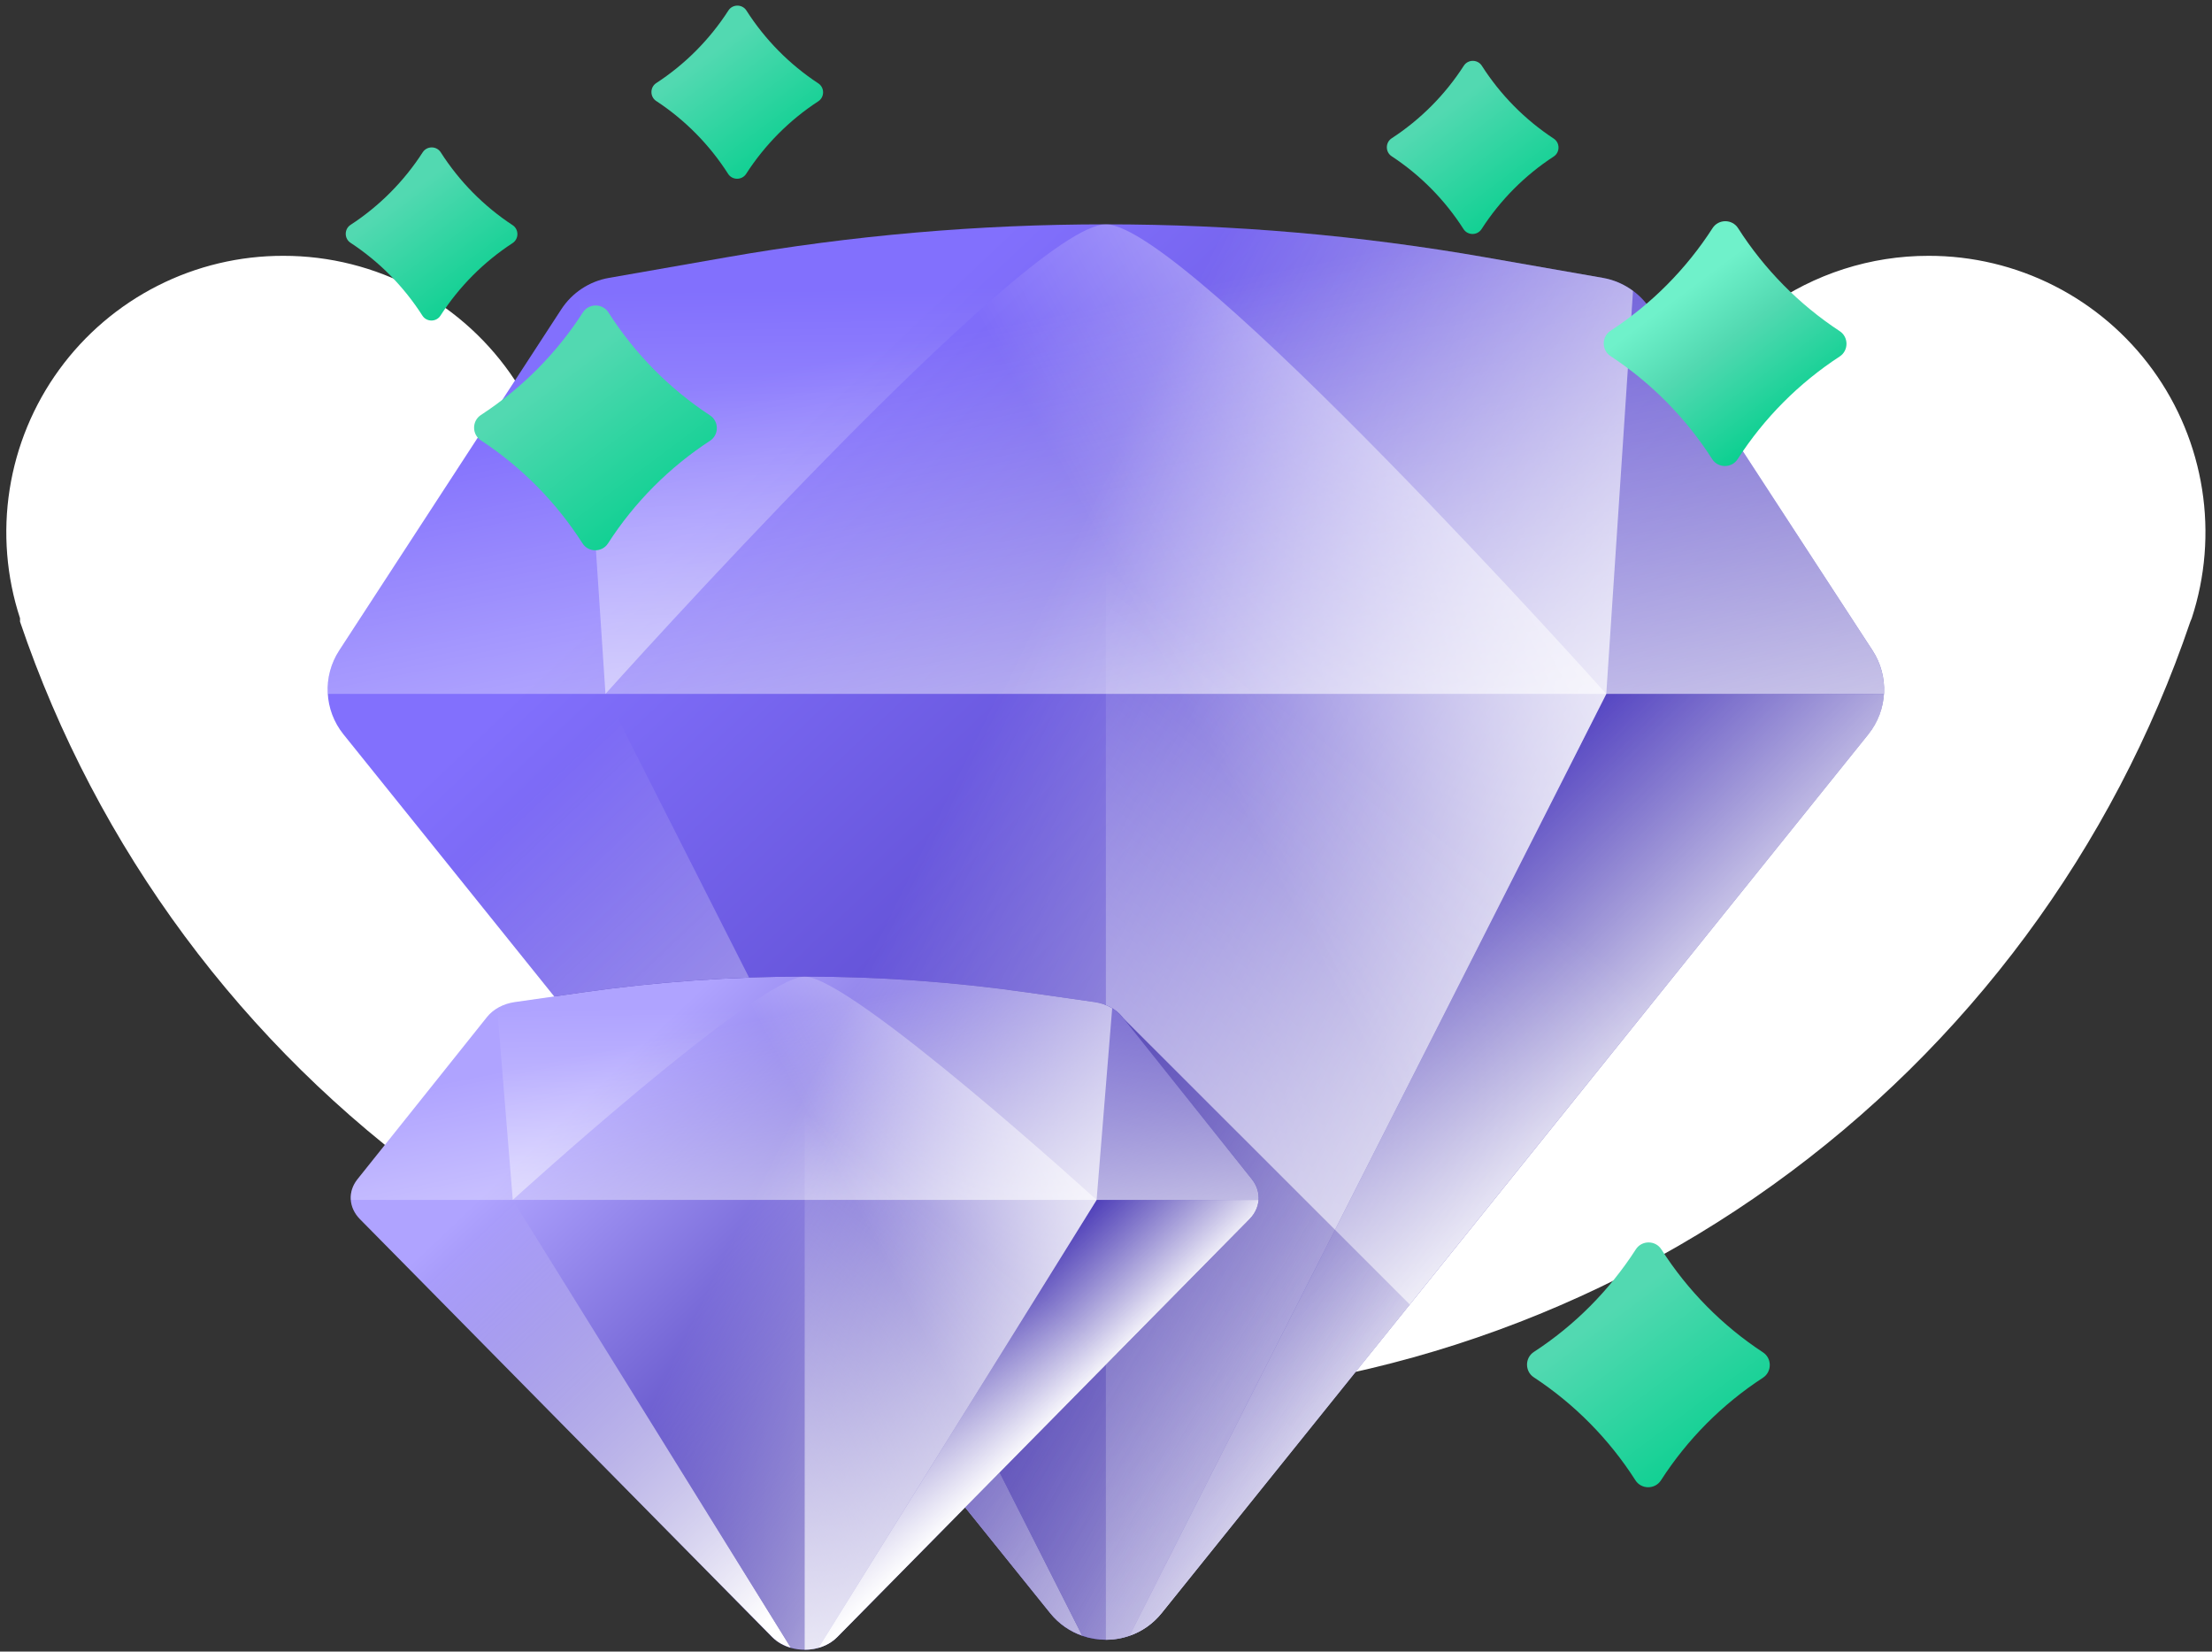 <svg xmlns="http://www.w3.org/2000/svg" width="296" height="221" viewBox="0 0 296 221" fill="none"><rect x="0" y="0" width="296" height="221" fill="#333333" stroke="none"/><path d="M258.079 34.232C250.334 34.22 242.78 36.64 236.483 41.15C230.187 45.66 225.465 52.033 222.983 59.37C220.057 67.988 215.678 76.042 210.035 83.184C201.195 94.339 189.51 102.903 176.211 107.973C162.912 113.044 148.491 114.433 134.469 111.995C120.446 109.557 107.341 103.383 96.534 94.121C85.726 84.859 77.617 72.854 73.061 59.37C72.055 56.39 70.668 53.552 68.934 50.928C65.555 45.792 60.953 41.577 55.54 38.662C50.127 35.748 44.075 34.225 37.927 34.232V34.232C32.075 34.217 26.303 35.59 21.085 38.24C15.867 40.89 11.352 44.74 7.911 49.474C4.471 54.208 2.202 59.691 1.293 65.472C0.384 71.254 0.859 77.168 2.68 82.73C2.68 82.73 2.68 83.032 2.68 83.184C12.971 113.533 32.512 139.894 58.557 158.565C84.603 177.235 115.843 187.276 147.89 187.276C179.936 187.276 211.176 177.235 237.221 158.565C263.267 139.894 282.808 113.533 293.099 83.184L293.288 82.73C295.108 77.171 295.584 71.26 294.676 65.482C293.769 59.703 291.504 54.223 288.068 49.489C284.632 44.756 280.122 40.906 274.909 38.253C269.696 35.601 263.928 34.223 258.079 34.232Z" fill="white"></path><g clip-path="url(#clip0_379_3751)"><path d="M250.574 87.038L220.861 41.392C219.413 39.167 217.106 37.644 214.491 37.186L198.785 34.435C165.173 28.547 130.794 28.547 97.183 34.435L81.476 37.186C78.862 37.644 76.555 39.167 75.107 41.392L45.393 87.038C43.136 90.507 43.363 95.033 45.956 98.257L140.526 215.843C144.357 220.607 151.611 220.607 155.441 215.843L250.011 98.257C252.604 95.033 252.831 90.507 250.574 87.038V87.038Z" fill="url(#paint0_linear_379_3751)"></path><path d="M250.575 87.039L220.861 41.392C219.413 39.167 217.107 37.644 214.493 37.186L198.786 34.435C165.174 28.547 130.795 28.547 97.183 34.435L81.477 37.186C78.862 37.644 76.556 39.167 75.108 41.392L45.394 87.039C44.244 88.806 43.742 90.848 43.866 92.852H252.102C252.227 90.847 251.725 88.806 250.575 87.039Z" fill="url(#paint1_linear_379_3751)"></path><path d="M218.523 38.928C217.341 38.054 215.969 37.445 214.492 37.186L198.785 34.435C165.174 28.547 130.794 28.547 97.183 34.435L81.476 37.186C79.999 37.445 78.627 38.054 77.445 38.928L81.023 92.852L144.826 218.879C146.867 219.588 149.101 219.588 151.141 218.879L214.945 92.852L218.523 38.928Z" fill="url(#paint2_linear_379_3751)"></path><path d="M214.953 92.85L151.148 218.875C152.775 218.316 154.271 217.305 155.449 215.842L250.018 98.257C251.49 96.428 252.195 94.178 252.119 91.94C252.129 92.244 252.125 92.547 252.106 92.85H214.953Z" fill="url(#paint3_linear_379_3751)"></path><path d="M147.985 30.019C137.287 30.019 81.021 92.851 81.021 92.851L77.445 38.931C78.626 38.053 79.998 37.448 81.476 37.186L97.182 34.437C113.989 31.491 130.987 30.019 147.985 30.019V30.019Z" fill="url(#paint4_linear_379_3751)"></path><path d="M81.02 92.85L144.824 218.875C143.198 218.316 141.701 217.305 140.523 215.842L45.954 98.257C44.483 96.428 43.778 94.178 43.853 91.94C43.843 92.244 43.847 92.547 43.867 92.85H81.02Z" fill="url(#paint5_linear_379_3751)"></path><path d="M81.023 92.852L144.827 218.88C146.868 219.589 149.102 219.589 151.142 218.88L214.946 92.852C214.946 92.852 158.684 30.019 147.985 30.019C137.285 30.019 81.023 92.852 81.023 92.852V92.852Z" fill="url(#paint6_linear_379_3751)"></path><path d="M155.442 215.844L250.012 98.258C252.605 95.033 252.833 90.507 250.575 87.039L220.861 41.392C219.413 39.167 217.106 37.644 214.492 37.186L198.786 34.435C181.98 31.491 164.982 30.019 147.984 30.019V219.416C150.756 219.416 153.527 218.226 155.442 215.844V215.844Z" fill="url(#paint7_linear_379_3751)"></path><path d="M150.306 136.235L150.189 136.088C149.344 135.03 147.998 134.306 146.473 134.088L137.311 132.779C117.704 129.979 97.649 129.979 78.042 132.779L74.164 133.333L140.524 215.844C144.355 220.607 151.609 220.607 155.439 215.844L188.649 174.552L150.306 136.235Z" fill="url(#paint8_linear_379_3751)"></path><path d="M167.525 157.796L150.192 136.088C149.347 135.03 148.001 134.305 146.477 134.087L137.314 132.779C117.707 129.979 97.652 129.979 78.045 132.779L68.882 134.087C67.358 134.305 66.012 135.03 65.167 136.088L47.834 157.796C46.517 159.446 46.649 161.598 48.162 163.132L103.329 219.053C105.564 221.318 109.795 221.318 112.03 219.053L167.197 163.131C168.71 161.598 168.842 159.445 167.525 157.796V157.796Z" fill="url(#paint9_linear_379_3751)"></path><path d="M167.522 157.797L150.189 136.088C149.344 135.03 147.999 134.306 146.474 134.088L137.311 132.779C117.704 129.979 97.649 129.979 78.042 132.779L68.88 134.088C67.355 134.306 66.009 135.03 65.165 136.088L47.831 157.797C47.16 158.637 46.868 159.608 46.941 160.561H168.414C168.486 159.608 168.193 158.637 167.522 157.797Z" fill="url(#paint10_linear_379_3751)"></path><path d="M148.828 134.916C148.138 134.501 147.338 134.211 146.477 134.088L137.314 132.779C117.707 129.979 97.652 129.979 78.045 132.779L68.883 134.088C68.021 134.211 67.221 134.501 66.531 134.916L68.618 160.562L105.838 220.498C107.028 220.835 108.332 220.835 109.522 220.498L146.742 160.562L148.828 134.916Z" fill="url(#paint11_linear_379_3751)"></path><path d="M146.744 160.56L109.523 220.495C110.472 220.229 111.345 219.749 112.032 219.053L167.199 163.132C168.057 162.261 168.469 161.192 168.425 160.128C168.43 160.272 168.428 160.417 168.417 160.561H146.744V160.56Z" fill="url(#paint12_linear_379_3751)"></path><path d="M107.68 130.679C101.44 130.679 68.617 160.56 68.617 160.56L66.531 134.917C67.22 134.5 68.02 134.212 68.882 134.087L78.045 132.78C87.849 131.379 97.764 130.679 107.68 130.679V130.679Z" fill="url(#paint13_linear_379_3751)"></path><path d="M68.614 160.56L105.834 220.495C104.885 220.229 104.012 219.749 103.325 219.053L48.159 163.132C47.3 162.261 46.889 161.192 46.933 160.128C46.927 160.272 46.929 160.417 46.941 160.561H68.614V160.56Z" fill="url(#paint14_linear_379_3751)"></path><path d="M68.617 160.561L105.837 220.497C107.027 220.835 108.331 220.835 109.521 220.497L146.74 160.561C146.74 160.561 113.92 130.679 107.679 130.679C101.437 130.679 68.617 160.561 68.617 160.561V160.561Z" fill="url(#paint15_linear_379_3751)"></path><path d="M112.031 219.053L167.197 163.132C168.71 161.598 168.843 159.446 167.526 157.796L150.192 136.088C149.348 135.03 148.002 134.305 146.477 134.087L137.315 132.779C127.511 131.379 117.595 130.679 107.68 130.679V220.752C109.296 220.752 110.913 220.186 112.031 219.053V219.053Z" fill="url(#paint16_linear_379_3751)"></path><path d="M95.014 58.978C89.552 62.537 84.891 67.225 81.362 72.71C80.568 73.944 78.737 73.94 77.948 72.704C74.439 67.207 69.796 62.502 64.347 58.922C63.137 58.128 63.14 56.321 64.353 55.531C69.815 51.972 74.475 47.283 78.004 41.799C78.797 40.566 80.629 40.569 81.418 41.805C84.927 47.303 89.571 52.008 95.02 55.587C96.229 56.381 96.226 58.187 95.014 58.978V58.978Z" fill="url(#paint17_linear_379_3751)"></path><path d="M246.178 47.702C240.716 51.262 236.056 55.95 232.526 61.435C231.732 62.668 229.901 62.665 229.112 61.429C225.603 55.931 220.96 51.226 215.511 47.647C214.301 46.852 214.304 45.046 215.517 44.256C220.979 40.697 225.639 36.008 229.168 30.524C229.962 29.29 231.793 29.293 232.582 30.53C236.091 36.027 240.735 40.733 246.184 44.312C247.393 45.106 247.39 46.912 246.178 47.702V47.702Z" fill="url(#paint18_linear_379_3751)"></path><path d="M235.912 184.351C230.45 187.91 225.79 192.598 222.26 198.083C221.467 199.317 219.635 199.313 218.846 198.077C215.337 192.58 210.694 187.875 205.245 184.295C204.035 183.501 204.039 181.694 205.251 180.904C210.713 177.345 215.373 172.657 218.902 167.172C219.696 165.939 221.528 165.942 222.317 167.178C225.826 172.676 230.469 177.381 235.918 180.96C237.128 181.754 237.124 183.561 235.912 184.351Z" fill="url(#paint19_linear_379_3751)"></path><path d="M68.593 32.527C64.73 35.044 61.434 38.359 58.938 42.238C58.377 43.11 57.082 43.107 56.524 42.233C54.042 38.346 50.759 35.018 46.906 32.487C46.05 31.926 46.053 30.648 46.91 30.09C50.773 27.572 54.068 24.257 56.564 20.378C57.125 19.506 58.42 19.508 58.978 20.383C61.46 24.27 64.743 27.597 68.597 30.129C69.452 30.69 69.45 31.968 68.593 32.527V32.527Z" fill="url(#paint20_linear_379_3751)"></path><path d="M109.499 13.554C105.636 16.071 102.341 19.387 99.845 23.265C99.283 24.137 97.988 24.135 97.43 23.261C94.949 19.373 91.665 16.046 87.812 13.515C86.957 12.953 86.959 11.675 87.816 11.117C91.679 8.6 94.974 5.284 97.47 1.406C98.031 0.533 99.327 0.536 99.884 1.41C102.366 5.297 105.65 8.625 109.503 11.156C110.358 11.718 110.356 12.995 109.499 13.554V13.554Z" fill="url(#paint21_linear_379_3751)"></path><path d="M207.908 20.945C204.046 23.462 200.75 26.777 198.255 30.656C197.694 31.528 196.398 31.525 195.84 30.651C193.359 26.764 190.076 23.436 186.222 20.905C185.367 20.344 185.369 19.066 186.226 18.507C190.089 15.99 193.385 12.675 195.88 8.796C196.441 7.924 197.737 7.926 198.294 8.801C200.776 12.688 204.06 16.016 207.913 18.547C208.768 19.109 208.766 20.386 207.908 20.945V20.945Z" fill="url(#paint22_linear_379_3751)"></path></g><defs><linearGradient id="paint0_linear_379_3751" x1="109.967" y1="53.871" x2="205.293" y2="154.493" gradientUnits="userSpaceOnUse"><stop stop-color="#8270FD"></stop><stop offset="1" stop-color="#4131AB"></stop></linearGradient><linearGradient id="paint1_linear_379_3751" x1="138.091" y1="42.81" x2="158.267" y2="143.185" gradientUnits="userSpaceOnUse"><stop stop-color="white" stop-opacity="0"></stop><stop offset="1" stop-color="white"></stop></linearGradient><linearGradient id="paint2_linear_379_3751" x1="128.511" y1="102.948" x2="221.824" y2="148.343" gradientUnits="userSpaceOnUse"><stop stop-color="white" stop-opacity="0"></stop><stop offset="1" stop-color="white"></stop></linearGradient><linearGradient id="paint3_linear_379_3751" x1="176.058" y1="129.056" x2="209.348" y2="163.355" gradientUnits="userSpaceOnUse"><stop stop-color="white" stop-opacity="0"></stop><stop offset="1" stop-color="white"></stop></linearGradient><linearGradient id="paint4_linear_379_3751" x1="112.769" y1="38.757" x2="114.219" y2="154.03" gradientUnits="userSpaceOnUse"><stop stop-color="white" stop-opacity="0"></stop><stop offset="1" stop-color="white"></stop></linearGradient><linearGradient id="paint5_linear_379_3751" x1="68.256" y1="109.491" x2="152.778" y2="198.709" gradientUnits="userSpaceOnUse"><stop stop-color="white" stop-opacity="0"></stop><stop offset="1" stop-color="white"></stop></linearGradient><linearGradient id="paint6_linear_379_3751" x1="168.853" y1="113.948" x2="251.07" y2="70.57" gradientUnits="userSpaceOnUse"><stop stop-color="white" stop-opacity="0"></stop><stop offset="1" stop-color="white"></stop></linearGradient><linearGradient id="paint7_linear_379_3751" x1="174.053" y1="95.781" x2="80.613" y2="214.305" gradientUnits="userSpaceOnUse"><stop stop-color="white" stop-opacity="0"></stop><stop offset="1" stop-color="white"></stop></linearGradient><linearGradient id="paint8_linear_379_3751" x1="188.485" y1="201.78" x2="112.211" y2="156.428" gradientUnits="userSpaceOnUse"><stop stop-color="#4131AB" stop-opacity="0"></stop><stop offset="0.371" stop-color="#4131AB" stop-opacity="0.4"></stop><stop offset="0.969" stop-color="#4131AB"></stop><stop offset="1" stop-color="#4131AB"></stop></linearGradient><linearGradient id="paint9_linear_379_3751" x1="87.938" y1="137.735" x2="136.325" y2="188.81" gradientUnits="userSpaceOnUse"><stop stop-color="#AFA3FF"></stop><stop offset="1" stop-color="#3423A7"></stop></linearGradient><linearGradient id="paint10_linear_379_3751" x1="102.82" y1="136.043" x2="113.246" y2="187.914" gradientUnits="userSpaceOnUse"><stop stop-color="white" stop-opacity="0"></stop><stop offset="1" stop-color="white"></stop></linearGradient><linearGradient id="paint11_linear_379_3751" x1="98.971" y1="163.896" x2="151.793" y2="189.593" gradientUnits="userSpaceOnUse"><stop stop-color="white" stop-opacity="0"></stop><stop offset="1" stop-color="white"></stop></linearGradient><linearGradient id="paint12_linear_379_3751" x1="127.581" y1="178.573" x2="140.218" y2="191.593" gradientUnits="userSpaceOnUse"><stop stop-color="white" stop-opacity="0"></stop><stop offset="1" stop-color="white"></stop></linearGradient><linearGradient id="paint13_linear_379_3751" x1="87.132" y1="134.866" x2="87.82" y2="189.529" gradientUnits="userSpaceOnUse"><stop stop-color="white" stop-opacity="0"></stop><stop offset="1" stop-color="white"></stop></linearGradient><linearGradient id="paint14_linear_379_3751" x1="62.708" y1="166.408" x2="106.819" y2="212.97" gradientUnits="userSpaceOnUse"><stop stop-color="white" stop-opacity="0"></stop><stop offset="1" stop-color="white"></stop></linearGradient><linearGradient id="paint15_linear_379_3751" x1="118.926" y1="169.865" x2="165.942" y2="145.059" gradientUnits="userSpaceOnUse"><stop stop-color="white" stop-opacity="0"></stop><stop offset="1" stop-color="white"></stop></linearGradient><linearGradient id="paint16_linear_379_3751" x1="125.275" y1="162.359" x2="78.444" y2="221.761" gradientUnits="userSpaceOnUse"><stop stop-color="white" stop-opacity="0"></stop><stop offset="1" stop-color="white"></stop></linearGradient><linearGradient id="paint17_linear_379_3751" x1="74.352" y1="50.203" x2="91.537" y2="73.212" gradientUnits="userSpaceOnUse"><stop stop-color="#52D9B1"></stop><stop offset="1" stop-color="#00CE8B"></stop></linearGradient><linearGradient id="paint18_linear_379_3751" x1="225.544" y1="38.929" x2="242.729" y2="61.938" gradientUnits="userSpaceOnUse"><stop stop-color="#6FF1CA"></stop><stop offset="0.304" stop-color="#52D9B1"></stop><stop offset="0.856" stop-color="#00CE8B"></stop><stop offset="1" stop-color="#00C283"></stop></linearGradient><linearGradient id="paint19_linear_379_3751" x1="215.251" y1="175.576" x2="232.436" y2="198.585" gradientUnits="userSpaceOnUse"><stop stop-color="#52D9B1"></stop><stop offset="1" stop-color="#00CE8B"></stop></linearGradient><linearGradient id="paint20_linear_379_3751" x1="53.981" y1="26.321" x2="66.134" y2="42.593" gradientUnits="userSpaceOnUse"><stop stop-color="#52D9B1"></stop><stop offset="1" stop-color="#00CE8B"></stop></linearGradient><linearGradient id="paint21_linear_379_3751" x1="94.888" y1="7.349" x2="107.04" y2="23.62" gradientUnits="userSpaceOnUse"><stop stop-color="#52D9B1"></stop><stop offset="1" stop-color="#00CE8B"></stop></linearGradient><linearGradient id="paint22_linear_379_3751" x1="193.298" y1="14.739" x2="205.45" y2="31.01" gradientUnits="userSpaceOnUse"><stop stop-color="#52D9B1"></stop><stop offset="1" stop-color="#00CE8B"></stop></linearGradient><clipPath id="clip0_379_3751"><rect width="220" height="220" fill="white" transform="translate(37.984 0.753)"></rect></clipPath></defs></svg>